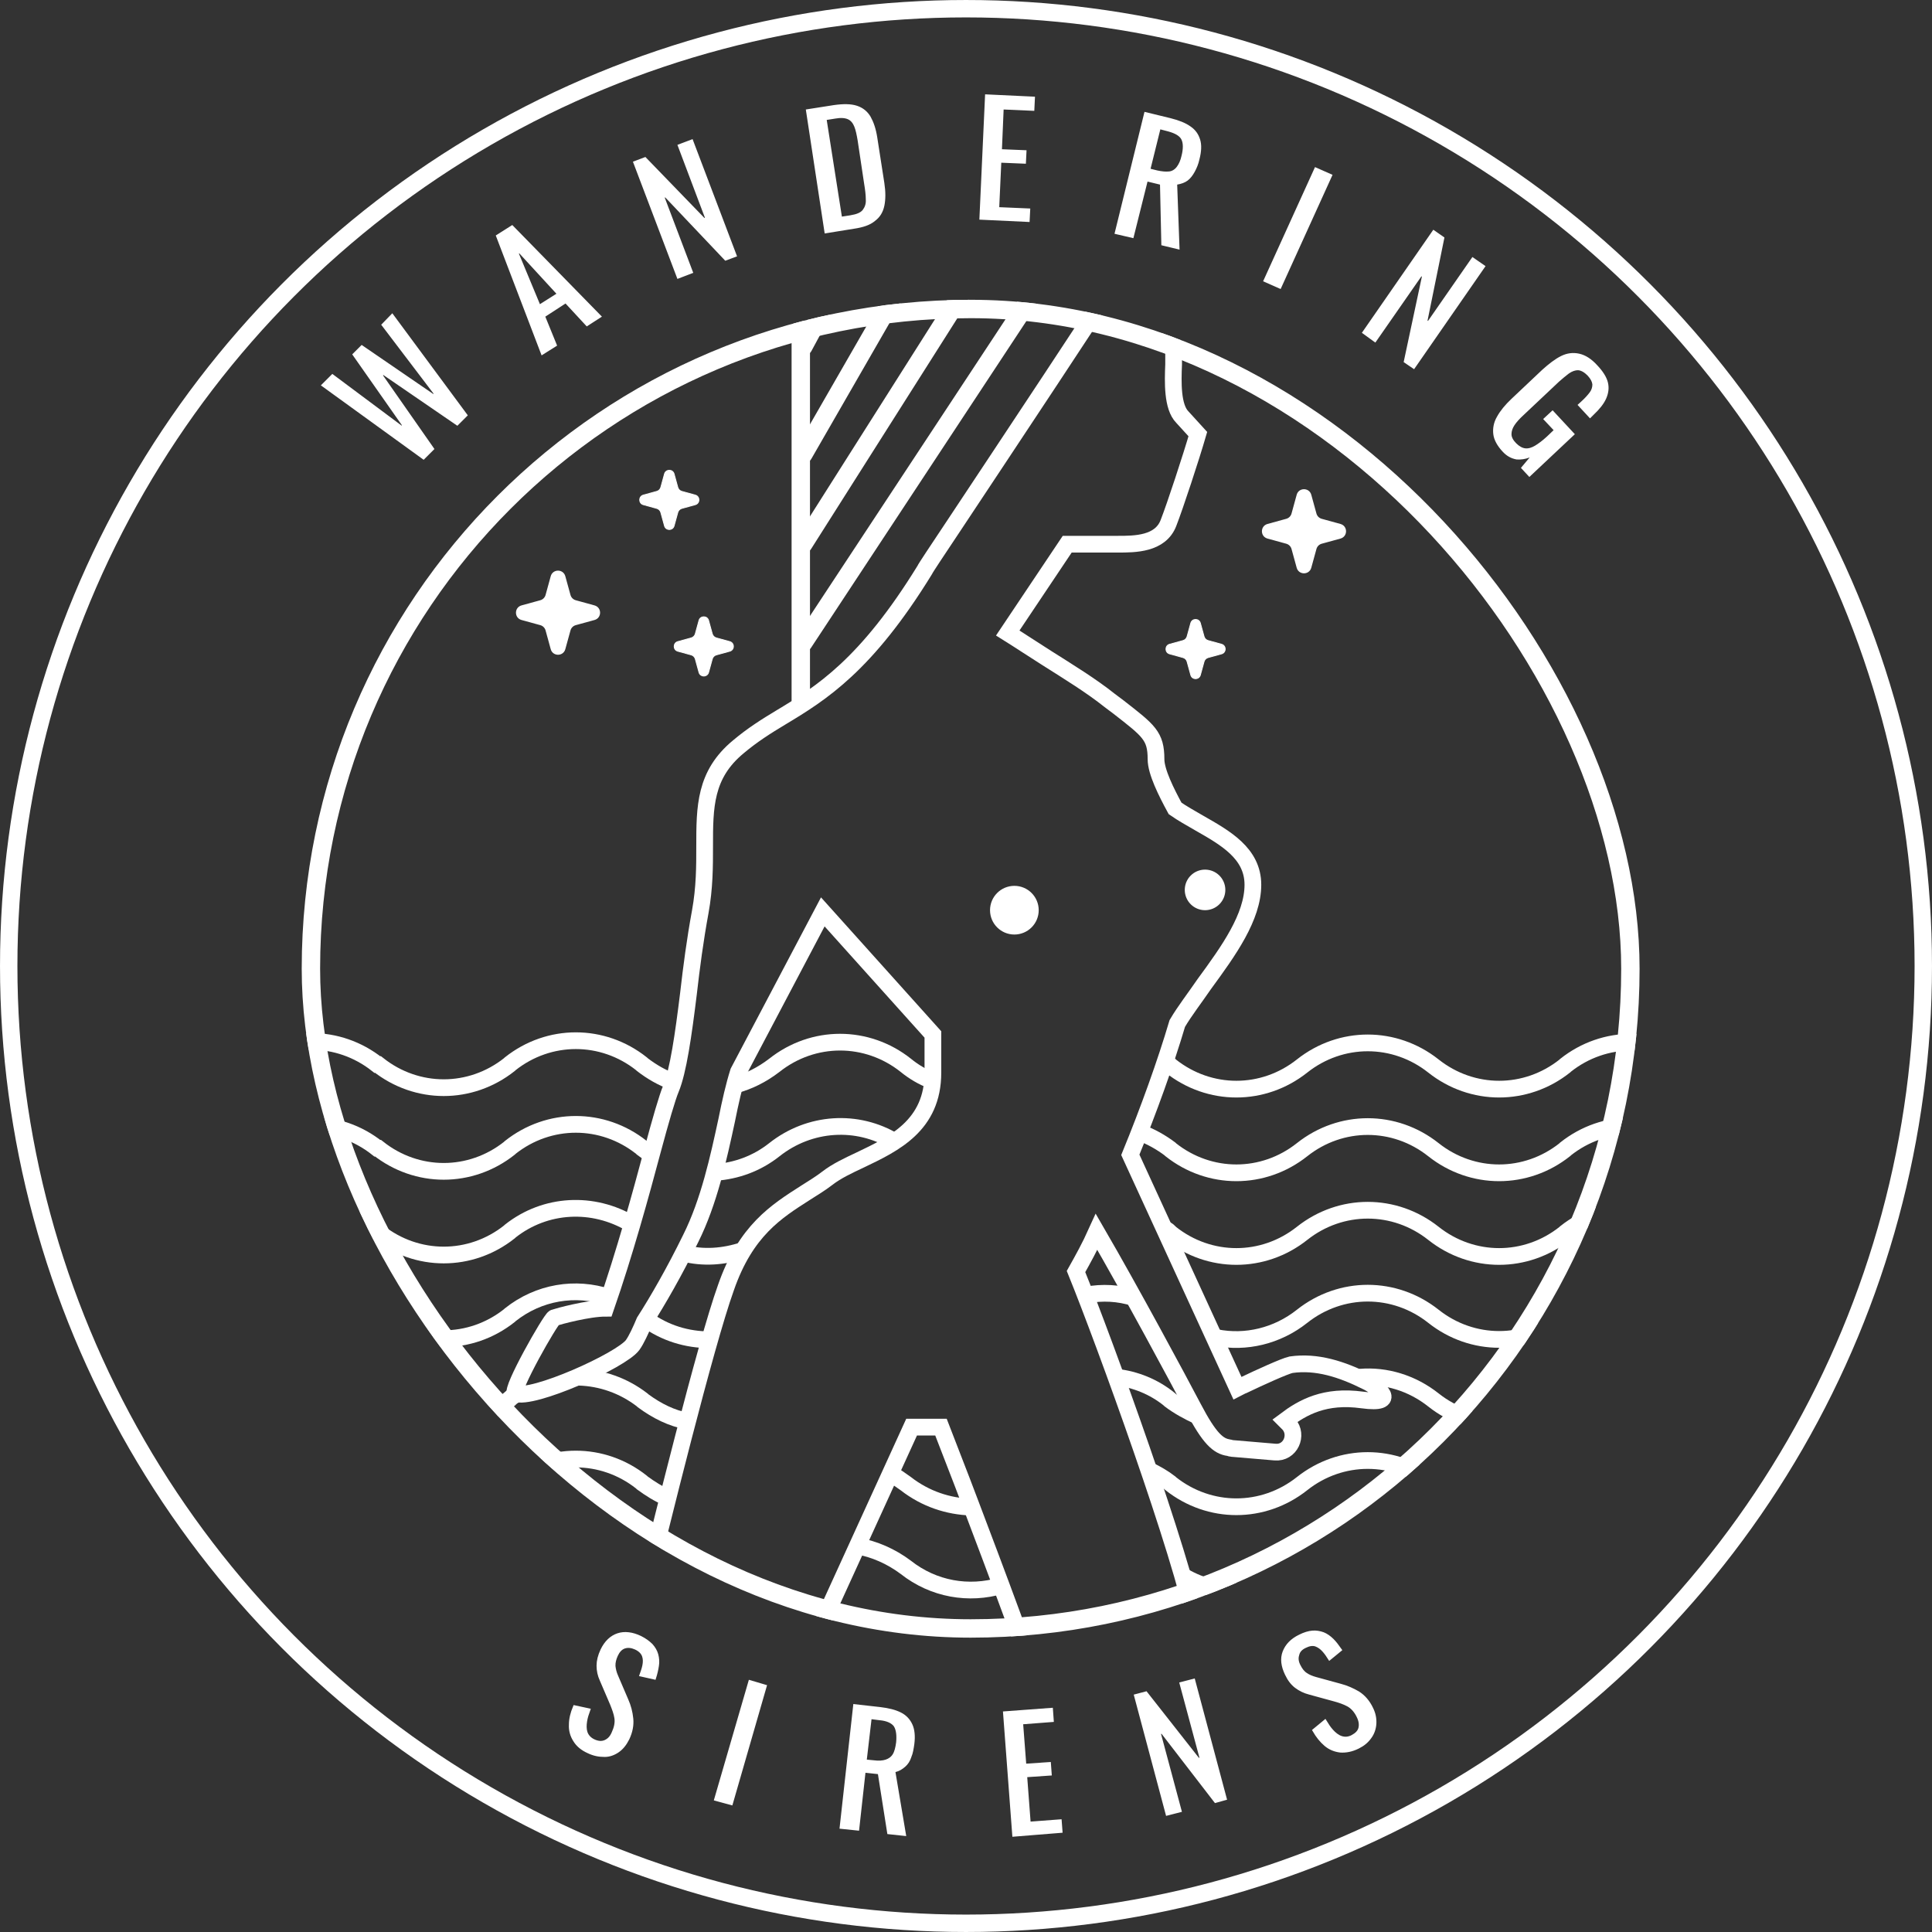 <svg width="84" height="84" viewBox="0 0 142 142" fill="none" xmlns="http://www.w3.org/2000/svg">
<rect x="0" y="0" width="142" height="142" fill="#333333" stroke="none"/>
<g clip-path="url(#clip0_92_6017)">
<path d="M59.05 47.232L76.873 20.191M59.05 39.977L71.592 20.191M59.05 33.382L66.641 20.191M59.05 25.467L61.36 21.18" stroke="white" stroke-width="1.352" stroke-linecap="round"/>
<path d="M58.857 24.192L58.857 51.703" stroke="white" stroke-width="1.352" stroke-linecap="round"/>
<g clip-path="url(#clip1_92_6017)">
<path d="M63.012 113.63C64.252 113.846 65.493 114.386 66.572 115.195C68.622 116.813 71.211 117.245 73.585 116.543" stroke="white" stroke-width="1.229" stroke-miterlimit="10"/>
<path d="M86.962 115.842C89.713 117.46 93.165 117.245 95.701 115.195C98.56 112.929 102.498 112.929 105.357 115.195C108.216 117.46 112.153 117.46 115.013 115.195L115.066 115.141C117.925 112.875 121.863 112.875 124.722 115.141C127.581 117.406 131.519 117.406 134.378 115.141L134.432 115.087C137.291 112.821 141.229 112.821 144.088 115.087H144.142C147.001 117.353 150.939 117.353 153.798 115.087L153.852 115.033C156.711 112.767 160.649 112.767 163.508 115.033C166.367 117.299 170.305 117.299 173.164 115.033L173.217 114.979C176.076 112.713 180.014 112.713 182.873 114.979L187.728 118.809" stroke="white" stroke-width="1.229" stroke-miterlimit="10"/>
<path d="M-25.456 119.025L-20.601 115.195C-17.742 112.929 -13.804 112.929 -10.945 115.195C-8.086 117.46 -4.148 117.46 -1.289 115.195C1.57 112.929 5.507 112.929 8.366 115.195C11.226 117.46 15.163 117.46 18.022 115.195L18.076 115.141C20.935 112.875 24.873 112.929 27.732 115.141H27.786C30.645 117.406 34.583 117.406 37.442 115.141L37.496 115.087C40.355 112.821 44.293 112.821 47.152 115.087L47.206 115.141C47.368 115.249 47.529 115.357 47.691 115.464" stroke="white" stroke-width="1.229" stroke-miterlimit="10"/>
<path d="M65.439 108.29C65.816 108.506 66.194 108.776 66.571 109.045C68.028 110.178 69.7 110.717 71.372 110.771" stroke="white" stroke-width="1.229" stroke-miterlimit="10"/>
<path d="M84.481 108.074C85.02 108.344 85.505 108.614 85.991 108.991L86.045 109.045C88.904 111.311 92.842 111.311 95.701 109.045C98.56 106.78 102.498 106.78 105.357 109.045C108.216 111.311 112.153 111.311 115.012 109.045L115.066 108.991C117.925 106.726 121.863 106.726 124.722 108.991C127.581 111.257 131.519 111.257 134.378 108.991L134.432 108.937C137.291 106.672 141.229 106.672 144.088 108.937H144.142C147.001 111.203 150.939 111.203 153.798 108.937L153.852 108.883C156.711 106.618 160.649 106.618 163.508 108.883C166.367 111.149 170.304 111.149 173.163 108.883L173.217 108.829C176.076 106.564 180.014 106.564 182.873 108.829L187.728 112.659" stroke="white" stroke-width="1.229" stroke-miterlimit="10"/>
<path d="M-25.456 112.875L-20.601 109.045C-17.742 106.78 -13.804 106.78 -10.945 109.045C-8.086 111.311 -4.148 111.311 -1.289 109.045C1.57 106.78 5.507 106.78 8.366 109.045C11.226 111.311 15.163 111.311 18.022 109.045L18.076 108.991C20.935 106.726 24.873 106.78 27.732 108.991H27.786C30.645 111.257 34.583 111.257 37.442 108.991L37.496 108.937C40.355 106.672 44.293 106.672 47.152 108.937L47.206 108.991C47.799 109.423 48.392 109.8 49.04 110.07" stroke="white" stroke-width="1.229" stroke-miterlimit="10"/>
<path d="M42.566 101.223C44.185 101.277 45.803 101.817 47.206 102.896L47.26 102.95C48.284 103.705 49.363 104.244 50.55 104.46" stroke="white" stroke-width="1.229" stroke-miterlimit="10"/>
<path d="M99.963 101.223C101.851 101.062 103.793 101.655 105.357 102.896C108.216 105.161 112.154 105.161 115.013 102.896L115.067 102.842C117.926 100.576 121.864 100.576 124.723 102.842C127.582 105.107 131.52 105.107 134.379 102.842L134.433 102.788C137.292 100.522 141.23 100.522 144.089 102.788H144.143C147.002 105.053 150.939 105.053 153.798 102.788L153.852 102.734C156.711 100.468 160.649 100.468 163.508 102.734C166.367 104.999 170.305 104.999 173.164 102.734L173.218 102.68C176.077 100.414 180.015 100.414 182.874 102.68L187.729 106.51" stroke="white" stroke-width="1.229" stroke-miterlimit="10"/>
<path d="M82.054 101.223C83.456 101.385 84.805 101.925 85.938 102.842L85.992 102.896C86.639 103.381 87.34 103.759 88.041 104.082" stroke="white" stroke-width="1.229" stroke-miterlimit="10"/>
<path d="M-25.456 106.726L-20.601 102.896C-17.742 100.63 -13.804 100.63 -10.945 102.896C-8.086 105.161 -4.148 105.161 -1.289 102.896C1.57 100.63 5.507 100.63 8.366 102.896C11.226 105.161 15.163 105.161 18.022 102.896L18.076 102.842C20.935 100.576 24.873 100.63 27.732 102.842H27.786C30.645 105.107 34.583 105.107 37.442 102.842L37.496 102.788C37.658 102.626 37.873 102.518 38.035 102.41" stroke="white" stroke-width="1.229" stroke-miterlimit="10"/>
<path d="M47.476 96.962C48.878 97.987 50.496 98.472 52.169 98.472" stroke="white" stroke-width="1.229" stroke-miterlimit="10"/>
<path d="M89.39 98.311C91.547 98.742 93.867 98.203 95.701 96.746C98.56 94.481 102.498 94.481 105.357 96.746C108.216 99.012 112.154 99.012 115.013 96.746L115.067 96.692C117.926 94.427 121.864 94.427 124.723 96.692C127.582 98.958 131.519 98.958 134.378 96.692L134.432 96.638C137.291 94.373 141.229 94.373 144.088 96.638H144.142C147.001 98.904 150.939 98.904 153.798 96.638L153.852 96.584C156.711 94.319 160.649 94.319 163.508 96.584C166.367 98.85 170.305 98.85 173.164 96.584L173.218 96.53C176.077 94.265 180.015 94.265 182.874 96.53L187.729 100.36" stroke="white" stroke-width="1.229" stroke-miterlimit="10"/>
<path d="M83.402 95.397C82.215 95.02 81.029 94.966 79.842 95.182" stroke="white" stroke-width="1.229" stroke-miterlimit="10"/>
<path d="M-25.456 100.576L-20.601 96.746C-17.742 94.481 -13.804 94.481 -10.945 96.746C-8.086 99.012 -4.148 99.012 -1.289 96.746C1.57 94.481 5.507 94.481 8.366 96.746C11.226 99.012 15.163 99.012 18.022 96.746L18.076 96.692C20.935 94.427 24.873 94.481 27.732 96.692H27.786C30.645 98.958 34.583 98.958 37.442 96.692L37.496 96.638C39.6 94.966 42.297 94.534 44.724 95.344" stroke="white" stroke-width="1.229" stroke-miterlimit="10"/>
<path d="M50.227 92.107C51.683 92.485 53.193 92.377 54.65 91.891" stroke="white" stroke-width="1.229" stroke-miterlimit="10"/>
<path d="M85.722 90.381C85.83 90.435 85.883 90.489 85.991 90.597L86.045 90.65C88.904 92.916 92.842 92.916 95.701 90.65C98.56 88.385 102.498 88.385 105.357 90.65C108.216 92.916 112.154 92.916 115.013 90.65L115.067 90.597C117.926 88.331 121.864 88.331 124.723 90.597C127.582 92.862 131.52 92.862 134.379 90.597L134.433 90.543C137.292 88.277 141.229 88.277 144.088 90.543H144.142C147.001 92.808 150.939 92.808 153.798 90.543L153.852 90.489C156.711 88.223 160.649 88.223 163.508 90.489C166.367 92.754 170.305 92.754 173.164 90.489L173.218 90.435C176.077 88.169 180.015 88.169 182.874 90.435L187.729 94.265" stroke="white" stroke-width="1.229" stroke-miterlimit="10"/>
<path d="M-25.456 94.427L-20.601 90.597C-17.742 88.331 -13.804 88.331 -10.945 90.597C-8.086 92.862 -4.148 92.862 -1.289 90.597C1.57 88.331 5.507 88.331 8.366 90.597C11.226 92.862 15.163 92.862 18.022 90.597L18.076 90.543C20.935 88.277 24.873 88.277 27.732 90.543H27.786C30.645 92.808 34.583 92.808 37.442 90.543L37.496 90.489C40.085 88.439 43.592 88.277 46.397 89.949" stroke="white" stroke-width="1.229" stroke-miterlimit="10"/>
<path d="M52.547 86.173C54.111 86.065 55.622 85.526 56.916 84.501C59.506 82.451 63.012 82.235 65.763 83.908" stroke="white" stroke-width="1.229" stroke-miterlimit="10"/>
<path d="M83.833 83.26C84.588 83.53 85.343 83.962 85.991 84.447L86.045 84.501C88.904 86.767 92.842 86.767 95.701 84.501C98.56 82.235 102.497 82.235 105.356 84.501C108.215 86.767 112.153 86.767 115.012 84.501L115.066 84.447C117.925 82.181 121.863 82.181 124.722 84.447C127.581 86.713 131.519 86.713 134.378 84.447L134.432 84.393C137.291 82.127 141.229 82.127 144.088 84.393H144.142C147.001 86.659 150.939 86.659 153.798 84.393L153.852 84.339C156.711 82.073 160.648 82.073 163.507 84.339C166.366 86.605 170.304 86.605 173.163 84.339L173.217 84.285C176.076 82.02 180.014 82.02 182.873 84.285L187.728 88.115" stroke="white" stroke-width="1.229" stroke-miterlimit="10"/>
<path d="M-25.456 88.277L-20.601 84.447C-17.742 82.181 -13.804 82.181 -10.945 84.447C-8.086 86.713 -4.148 86.713 -1.289 84.447C1.57 82.181 5.507 82.181 8.366 84.447C11.226 86.713 15.163 86.713 18.022 84.447L18.076 84.393C20.935 82.127 24.873 82.127 27.732 84.393H27.786C30.645 86.659 34.583 86.659 37.442 84.393L37.496 84.339C40.355 82.073 44.293 82.073 47.152 84.339L47.206 84.393C47.422 84.555 47.637 84.717 47.853 84.825" stroke="white" stroke-width="1.229" stroke-miterlimit="10"/>
<path d="M54.003 79.754C55.028 79.484 55.999 78.999 56.916 78.297C59.775 76.032 63.713 76.032 66.572 78.297C67.165 78.783 67.812 79.16 68.514 79.43" stroke="white" stroke-width="1.229" stroke-miterlimit="10"/>
<path d="M85.722 78.082C85.83 78.136 85.883 78.243 85.991 78.297L86.045 78.351C88.904 80.617 92.842 80.617 95.701 78.351C98.56 76.086 102.498 76.086 105.357 78.351C108.216 80.617 112.154 80.617 115.013 78.351L115.067 78.297C117.926 76.032 121.864 76.032 124.723 78.297C127.582 80.563 131.52 80.563 134.379 78.297L134.433 78.243C137.292 75.978 141.229 75.978 144.088 78.243H144.142C147.001 80.509 150.939 80.509 153.798 78.243L153.852 78.19C156.711 75.924 160.649 75.924 163.508 78.19C166.367 80.455 170.305 80.455 173.164 78.19L173.218 78.136C176.077 75.87 180.015 75.87 182.874 78.136L187.729 81.966" stroke="white" stroke-width="1.229" stroke-miterlimit="10"/>
<path d="M-25.456 82.127L-20.601 78.297C-17.742 76.032 -13.804 76.032 -10.945 78.297C-8.086 80.563 -4.148 80.563 -1.289 78.297C1.57 76.032 5.507 76.032 8.366 78.297C11.226 80.563 15.163 80.563 18.022 78.297L18.076 78.243C20.935 75.978 24.873 75.978 27.732 78.243H27.786C30.645 80.509 34.583 80.509 37.442 78.243L37.496 78.19C40.355 75.924 44.293 75.924 47.152 78.19L47.206 78.243C47.907 78.783 48.662 79.215 49.417 79.484" stroke="white" stroke-width="1.229" stroke-miterlimit="10"/>
<path d="M53.355 94.642C51.844 98.85 48.608 111.958 47.151 117.946L57.077 126.631L67.002 104.892H69.16L70.725 108.937C70.725 108.937 74.555 118.971 75.687 122.315C76.658 122.315 77.953 122.423 79.302 122.585C83.563 123.017 88.634 123.556 87.879 119.618C86.908 114.386 81.19 98.634 79.086 93.456C79.571 92.592 80.111 91.621 80.596 90.543C83.132 94.912 86.584 101.331 87.717 103.489C88.903 105.755 89.551 106.294 90.306 106.402C90.36 106.402 90.468 106.456 90.522 106.456L93.704 106.726C94.837 106.834 95.431 105.485 94.729 104.676L94.514 104.46C94.514 104.46 94.514 104.46 94.46 104.406C95.754 103.435 97.373 102.518 100.124 102.896C102.875 103.273 101.257 101.925 100.447 101.547C98.613 100.63 96.779 100.037 94.891 100.306C94.406 100.414 92.626 101.223 91.385 101.817C91.223 101.871 91.061 101.979 90.953 102.033L83.078 84.879C84.426 81.588 85.667 78.136 86.53 75.223C87.069 74.306 87.825 73.335 88.526 72.31C90.306 69.882 92.086 67.401 92.086 65.027C92.086 62.708 90.036 61.575 88.148 60.496C87.501 60.118 86.908 59.795 86.368 59.417C85.721 58.23 84.966 56.72 84.966 55.803C84.966 54.077 84.426 53.699 82.215 51.973C81.999 51.811 81.783 51.649 81.567 51.487C80.219 50.409 78.546 49.384 76.928 48.359C75.903 47.712 74.932 47.064 74.069 46.525L78.439 39.998H82.161C83.401 39.998 85.289 39.998 85.883 38.433C86.368 37.193 87.555 33.578 88.04 31.906L86.908 30.665C86.152 29.91 86.206 28.076 86.26 26.781C86.26 26.512 86.26 26.242 86.26 25.972C86.26 25.001 85.613 23.275 85.343 22.574L82.538 19.769C81.082 22.088 73.853 32.985 70.131 38.595C68.837 40.537 67.973 41.832 67.973 41.886C63.658 48.898 60.367 50.948 57.401 52.728C56.322 53.376 55.297 54.023 54.272 54.886C51.79 56.936 51.79 59.309 51.79 62.222C51.79 63.679 51.79 65.243 51.467 67.023C51.089 69.073 50.819 71.123 50.604 73.011C50.226 76.086 49.848 78.729 49.309 80.024C49.039 80.671 48.554 82.343 47.96 84.555C47.097 87.791 45.911 92.107 44.508 96.153C43.213 96.153 41.056 96.746 40.732 96.854C40.462 96.962 37.495 102.194 37.873 102.41C39.06 102.95 45.695 99.983 46.504 98.85C46.774 98.472 47.097 97.771 47.367 97.124C48.338 95.613 49.579 93.456 50.766 91.028C52.114 88.331 52.815 85.094 53.409 82.343C53.678 80.995 53.948 79.808 54.272 78.783L60.475 67.023L68.567 76.032V78.837C68.567 82.721 65.708 84.069 63.226 85.256C62.309 85.688 61.5 86.065 60.799 86.605C60.313 86.982 59.774 87.306 59.181 87.684C57.077 89.032 54.811 90.435 53.355 94.642Z" stroke="white" stroke-width="1.229" stroke-miterlimit="10"/>
<path d="M48.842 34.834C48.94 34.477 49.446 34.477 49.544 34.834L49.815 35.819C49.855 35.965 49.969 36.079 50.115 36.119L51.1 36.39C51.457 36.488 51.457 36.994 51.1 37.092L50.115 37.363C49.969 37.403 49.855 37.517 49.815 37.663L49.544 38.648C49.446 39.005 48.94 39.005 48.842 38.648L48.571 37.663C48.531 37.517 48.417 37.403 48.27 37.363L47.286 37.092C46.929 36.994 46.929 36.488 47.286 36.39L48.27 36.119C48.417 36.079 48.531 35.965 48.571 35.819L48.842 34.834Z" fill="white" stroke="white" stroke-width="0.066"/>
<path d="M51.377 45.603C51.475 45.246 51.981 45.246 52.079 45.603L52.35 46.588C52.39 46.734 52.504 46.848 52.65 46.889L53.635 47.159C53.992 47.258 53.992 47.763 53.635 47.861L52.65 48.132C52.504 48.172 52.39 48.286 52.35 48.433L52.079 49.418C51.981 49.774 51.475 49.774 51.377 49.418L51.106 48.433C51.066 48.286 50.952 48.172 50.806 48.132L49.821 47.861C49.464 47.763 49.464 47.258 49.821 47.159L50.806 46.889C50.952 46.848 51.066 46.734 51.106 46.588L51.377 45.603Z" fill="white" stroke="white" stroke-width="0.066"/>
<path d="M87.523 45.798C87.621 45.441 88.126 45.441 88.224 45.798L88.495 46.783C88.535 46.929 88.65 47.043 88.796 47.083L89.781 47.354C90.137 47.452 90.137 47.958 89.781 48.056L88.796 48.327C88.65 48.367 88.535 48.481 88.495 48.627L88.224 49.612C88.126 49.969 87.621 49.969 87.523 49.612L87.252 48.627C87.212 48.481 87.097 48.367 86.951 48.327L85.966 48.056C85.61 47.958 85.61 47.452 85.966 47.354L86.951 47.083C87.097 47.043 87.212 46.929 87.252 46.783L87.523 45.798Z" fill="white" stroke="white" stroke-width="0.066"/>
<path d="M40.523 42.362C40.66 41.863 41.368 41.863 41.505 42.362L41.885 43.741C41.941 43.946 42.101 44.106 42.306 44.162L43.684 44.541C44.184 44.679 44.184 45.387 43.684 45.524L42.306 45.903C42.101 45.959 41.941 46.119 41.885 46.324L41.505 47.703C41.368 48.202 40.66 48.202 40.523 47.703L40.144 46.324C40.087 46.119 39.928 45.959 39.723 45.903L38.344 45.524C37.845 45.387 37.845 44.679 38.344 44.541L39.723 44.162C39.928 44.106 40.087 43.946 40.144 43.741L40.523 42.362Z" fill="white" stroke="white" stroke-width="0.093"/>
<path d="M95.35 36.377C95.487 35.878 96.195 35.878 96.333 36.377L96.712 37.756C96.768 37.961 96.928 38.121 97.133 38.177L98.512 38.556C99.011 38.694 99.011 39.402 98.512 39.539L97.133 39.918C96.928 39.974 96.768 40.134 96.712 40.339L96.333 41.718C96.195 42.217 95.487 42.217 95.35 41.718L94.971 40.339C94.915 40.134 94.755 39.974 94.55 39.918L93.171 39.539C92.672 39.402 92.672 38.694 93.171 38.556L94.55 38.177C94.755 38.121 94.915 37.961 94.971 37.756L95.35 36.377Z" fill="white" stroke="white" stroke-width="0.093"/>
</g>
</g>
<rect x="22.852" y="22.71" width="96.98" height="96.98" rx="48.49" stroke="white" stroke-width="1.352"/>
<circle cx="1.491" cy="1.491" r="1.168" transform="matrix(-1 0 0 1 90.061 63.916)" fill="white" stroke="white" stroke-width="0.646"/>
<circle cx="1.789" cy="1.789" r="1.466" transform="matrix(-1 0 0 1 76.344 65.109)" fill="white" stroke="white" stroke-width="0.646"/>
<circle cx="71" cy="71" r="70.36" stroke="white" stroke-width="1.279"/>
<path d="M27.99 27.577L31.77 32.988L31.126 33.632L23.774 28.308L24.438 27.645L29.529 31.443L29.704 31.273L26.049 26.06L26.596 25.513L31.861 29.119L32.03 28.942L28.181 23.877L28.822 23.216L34.22 30.515L33.601 31.134L28.162 27.404L27.99 27.577Z" fill="white" stroke="white" stroke-width="0.248"/>
<path d="M41.657 22.223L41.586 22.147L41.498 22.204L40.012 23.169L39.926 23.225L39.965 23.32L40.793 25.353L39.869 25.935L36.59 17.357L37.634 16.697L44.046 23.251L43.146 23.831L41.657 22.223ZM39.569 22.404L39.625 22.54L39.749 22.462L40.963 21.694L41.089 21.615L40.988 21.506L38.189 18.461L37.984 18.592L39.569 22.404Z" fill="white" stroke="white" stroke-width="0.248"/>
<path d="M51.961 16.05L49.949 10.719L50.832 10.386L54.013 18.769L53.34 19.019L48.913 14.35L48.707 14.479L50.794 19.983L49.861 20.34L46.679 11.957L47.404 11.683L51.756 16.18L51.961 16.05Z" fill="white" stroke="white" stroke-width="0.248"/>
<path d="M64.355 10.121L64.355 10.121L64.875 13.463C64.875 13.463 64.875 13.463 64.875 13.464C64.973 14.097 64.972 14.651 64.877 15.102C64.783 15.547 64.575 15.89 64.231 16.142L64.231 16.142L64.224 16.148C63.904 16.422 63.412 16.591 62.75 16.689L62.75 16.689L62.749 16.689L60.717 17.016L59.368 8.151L61.301 7.848C61.988 7.75 62.534 7.754 62.952 7.893C63.369 8.031 63.667 8.284 63.875 8.63C64.089 9.011 64.258 9.491 64.355 10.121ZM61.755 15.94L61.774 16.061L61.896 16.043L62.54 15.944L62.54 15.944L62.541 15.943C62.991 15.868 63.332 15.739 63.512 15.499C63.675 15.282 63.785 15.007 63.759 14.653C63.759 14.322 63.708 13.919 63.634 13.475L63.163 10.332L63.163 10.332L63.163 10.33C63.089 9.884 63.013 9.525 62.908 9.264C62.802 9 62.636 8.769 62.373 8.652C62.119 8.54 61.794 8.518 61.361 8.594L60.743 8.693L60.621 8.712L60.64 8.834L61.755 15.94Z" fill="white" stroke="white" stroke-width="0.248"/>
<path d="M73.637 11.093L75.32 11.162L75.283 11.905L73.597 11.835L73.474 11.83L73.469 11.954L73.32 15.222L73.314 15.345L73.438 15.351L75.593 15.444L75.555 16.187L72.112 16.025L72.522 7.063L75.94 7.225L75.902 8.018L73.771 7.924L73.647 7.918L73.642 8.042L73.518 10.964L73.513 11.088L73.637 11.093Z" fill="white" stroke="white" stroke-width="0.248"/>
<path d="M87.416 9.386L87.416 9.386L87.419 9.388C87.766 9.619 87.972 9.917 88.088 10.288C88.202 10.653 88.183 11.122 88.037 11.68L88.037 11.68L88.036 11.686C87.964 12.018 87.846 12.304 87.701 12.568C87.558 12.831 87.395 13.038 87.216 13.172C87.038 13.305 86.787 13.399 86.502 13.446L86.394 13.464L86.398 13.573L86.566 18.188L85.48 17.927L85.383 13.566L85.381 13.47L85.288 13.448L84.372 13.225L84.252 13.196L84.222 13.316L83.212 17.357L82.065 17.09L84.21 8.37L86.021 8.811C86.022 8.811 86.022 8.811 86.022 8.812C86.609 8.958 87.087 9.151 87.416 9.386ZM84.445 12.375L84.415 12.495L84.535 12.525L85.031 12.649L85.031 12.649L85.035 12.65C85.388 12.725 85.675 12.753 85.94 12.726L85.941 12.726C86.204 12.697 86.431 12.551 86.596 12.331C86.757 12.116 86.887 11.827 86.965 11.467C87.091 10.963 87.098 10.534 86.957 10.224C86.808 9.898 86.436 9.687 85.886 9.537L85.886 9.537L85.885 9.537L85.315 9.388L85.194 9.357L85.163 9.478L84.445 12.375Z" fill="white" stroke="white" stroke-width="0.248"/>
<path d="M94.064 21.08L93.002 20.611L96.714 12.444L97.776 12.913L94.064 21.08Z" fill="white" stroke="white" stroke-width="0.248"/>
<path d="M104.428 20.157L101.057 25.005L100.267 24.432L105.378 17.058L106.027 17.51L104.78 23.644L105.003 23.74L108.251 19.063L109.014 19.591L103.903 26.964L103.306 26.559L104.65 20.254L104.428 20.157Z" fill="white" stroke="white" stroke-width="0.248"/>
<path d="M110.54 33.116L110.54 33.116L110.539 33.115C110.153 32.706 109.924 32.283 109.879 31.899C109.832 31.503 109.902 31.085 110.135 30.689L110.135 30.689L110.136 30.686C110.376 30.255 110.714 29.843 111.178 29.404C111.178 29.404 111.178 29.404 111.178 29.404L113.431 27.276C113.924 26.833 114.359 26.495 114.79 26.28C115.21 26.07 115.627 26.024 116.045 26.117C116.459 26.209 116.884 26.464 117.317 26.945L117.317 26.945L117.319 26.948C117.709 27.361 117.965 27.764 118.057 28.131C118.148 28.496 118.104 28.864 117.94 29.239C117.776 29.613 117.468 29.996 117.052 30.387L117.052 30.387L117.049 30.39L116.868 30.571L116.124 29.767L116.304 29.603C116.581 29.351 116.785 29.122 116.939 28.918C117.105 28.695 117.162 28.471 117.162 28.249V28.241L117.161 28.234C117.132 28.001 117.016 27.781 116.783 27.523L116.783 27.522L116.779 27.518C116.52 27.26 116.273 27.115 116.011 27.086L116.011 27.085H115.997C115.744 27.085 115.497 27.171 115.233 27.355L115.233 27.355L115.228 27.359C115.004 27.533 114.754 27.733 114.503 27.959L114.503 27.959L114.501 27.961L111.901 30.411C111.6 30.687 111.369 30.942 111.213 31.176C111.054 31.415 110.969 31.661 110.969 31.913C110.969 32.183 111.119 32.436 111.352 32.669C111.587 32.904 111.835 33.047 112.095 33.076C112.354 33.105 112.63 33.018 112.891 32.861C113.147 32.707 113.451 32.479 113.753 32.202L113.753 32.202L113.755 32.201L114.275 31.706L114.364 31.621L114.28 31.531L113.597 30.805L114.109 30.33L115.575 31.907L112.412 34.881L111.952 34.385L112.526 33.701L112.834 33.334L112.386 33.506C112.083 33.622 111.781 33.669 111.481 33.647C111.114 33.577 110.818 33.417 110.54 33.116Z" fill="white" stroke="white" stroke-width="0.248"/>
<path d="M43.254 128.748L43.254 128.748L43.252 128.747C42.776 128.533 42.45 128.251 42.243 127.905L42.243 127.905L42.241 127.902C42.031 127.576 41.915 127.181 41.938 126.763L41.938 126.763V126.756C41.938 126.359 42.042 125.915 42.234 125.463L43.258 125.683C43.157 125.958 43.074 126.222 43.03 126.488C42.979 126.795 42.976 127.09 43.059 127.34C43.146 127.598 43.345 127.821 43.646 127.958C43.938 128.091 44.224 128.126 44.49 128.008C44.745 127.895 44.939 127.697 45.074 127.376C45.252 126.992 45.335 126.62 45.281 126.267C45.229 125.929 45.099 125.594 44.952 125.225L44.952 125.225L44.95 125.222L44.207 123.489L44.207 123.489L44.206 123.485C44.04 123.131 43.97 122.778 43.97 122.424C43.97 122.075 44.063 121.697 44.255 121.288C44.541 120.693 44.939 120.325 45.42 120.164C45.901 120.004 46.462 120.069 47.061 120.356C47.395 120.523 47.655 120.713 47.867 120.924C48.054 121.135 48.191 121.366 48.259 121.615C48.329 121.872 48.352 122.151 48.306 122.428L48.306 122.43C48.262 122.714 48.199 122.998 48.097 123.318L47.131 123.101C47.213 122.873 47.292 122.64 47.336 122.423C47.388 122.163 47.391 121.914 47.306 121.687C47.217 121.45 47.014 121.256 46.721 121.123C46.428 120.99 46.147 120.957 45.887 121.044C45.618 121.133 45.424 121.366 45.293 121.654C45.164 121.94 45.109 122.18 45.109 122.424H45.108L45.11 122.437C45.135 122.669 45.187 122.929 45.318 123.216L46.06 124.948L46.06 124.948L46.061 124.95C46.254 125.383 46.374 125.84 46.422 126.323C46.469 126.792 46.376 127.289 46.137 127.791C45.945 128.174 45.71 128.477 45.41 128.684C45.105 128.895 44.782 129.009 44.44 129.009C44.011 129.009 43.658 128.938 43.254 128.748Z" fill="white" stroke="white" stroke-width="0.248"/>
<path d="M53.742 132.546L52.619 132.24L55.125 123.617L56.225 123.943L53.742 132.546Z" fill="white" stroke="white" stroke-width="0.248"/>
<path d="M66.865 129.11L66.864 129.11L66.861 129.118C66.769 129.396 66.632 129.6 66.452 129.757C66.262 129.923 66.056 130.059 65.785 130.126L65.674 130.154L65.693 130.267L66.458 134.81L65.328 134.689L64.649 130.376L64.634 130.282L64.54 130.272L63.624 130.173L63.501 130.16L63.487 130.283L63.03 134.418L61.84 134.295L62.828 125.383L64.685 125.592C64.686 125.592 64.686 125.592 64.686 125.592C65.298 125.665 65.777 125.786 66.156 125.975C66.526 126.16 66.779 126.436 66.941 126.784C67.101 127.126 67.152 127.595 67.079 128.175C67.029 128.523 66.981 128.83 66.865 129.11ZM63.586 129.316L63.572 129.442L63.698 129.454L64.215 129.503C64.575 129.554 64.891 129.53 65.136 129.448C65.382 129.366 65.58 129.226 65.722 129C65.86 128.778 65.937 128.458 65.987 128.084L65.987 128.084L65.988 128.08C66.038 127.549 65.99 127.149 65.824 126.845L65.825 126.845L65.817 126.833C65.614 126.543 65.225 126.362 64.664 126.311L64.072 126.237L63.948 126.221L63.933 126.345L63.586 129.316Z" fill="white" stroke="white" stroke-width="0.248"/>
<path d="M75.433 129.751L77.119 129.636L77.174 130.379L75.491 130.495L75.366 130.503L75.376 130.627L75.623 133.895L75.633 134.019L75.756 134.009L77.911 133.846L77.967 134.589L74.523 134.867L73.849 125.905L77.267 125.651L77.324 126.444L75.192 126.608L75.069 126.617L75.079 126.741L75.301 129.637L75.311 129.76L75.433 129.751Z" fill="white" stroke="white" stroke-width="0.248"/>
<path d="M88.302 129.249L86.824 123.75L87.723 123.515L90.038 132.19L89.345 132.383L85.408 127.275L85.19 127.382L86.718 133.079L85.794 133.315L83.48 124.641L84.222 124.446L88.085 129.358L88.302 129.249Z" fill="white" stroke="white" stroke-width="0.248"/>
<path d="M96.264 124.433L96.264 124.433L96.261 124.432C95.882 124.338 95.55 124.172 95.265 123.958C94.988 123.75 94.752 123.446 94.56 123.039L94.56 123.039L94.56 123.038C94.272 122.438 94.208 121.906 94.39 121.428C94.576 120.942 94.947 120.543 95.542 120.258L95.542 120.258L95.544 120.257C95.88 120.088 96.187 119.995 96.465 119.972C96.74 119.949 96.994 119.995 97.252 120.088C97.481 120.18 97.714 120.342 97.927 120.555C98.12 120.748 98.296 120.982 98.492 121.262L97.724 121.891C97.597 121.688 97.466 121.499 97.315 121.327C97.131 121.116 96.941 120.979 96.721 120.896C96.475 120.805 96.19 120.871 95.93 121C95.64 121.132 95.43 121.329 95.368 121.624C95.284 121.883 95.318 122.163 95.478 122.456C95.606 122.712 95.766 122.931 95.989 123.071C96.18 123.206 96.442 123.309 96.719 123.385L98.527 123.88L98.527 123.88L98.528 123.88C98.985 124 99.42 124.193 99.832 124.435C100.232 124.694 100.563 125.071 100.801 125.571L100.801 125.571L100.802 125.574C100.99 125.95 101.06 126.324 101.037 126.699C101.013 127.049 100.897 127.396 100.69 127.672L100.69 127.672L100.687 127.676C100.478 127.978 100.198 128.213 99.817 128.403C99.343 128.64 98.919 128.71 98.521 128.687C98.122 128.64 97.751 128.5 97.427 128.222C97.114 127.953 96.841 127.621 96.588 127.182L97.387 126.523C97.538 126.774 97.695 127.01 97.873 127.21C98.078 127.441 98.319 127.631 98.57 127.715C98.823 127.8 99.107 127.798 99.412 127.632C99.697 127.477 99.908 127.28 99.969 127.006C100.025 126.752 99.994 126.476 99.835 126.157C99.653 125.768 99.389 125.474 99.09 125.31C98.805 125.155 98.448 125.029 98.072 124.928C98.072 124.928 98.072 124.928 98.071 124.928L96.264 124.433Z" fill="white" stroke="white" stroke-width="0.248"/>
<defs>
<clipPath id="clip0_92_6017">
<rect x="22.176" y="22.034" width="98.332" height="98.332" rx="49.166" fill="white"/>
</clipPath>
<clipPath id="clip1_92_6017">
<rect width="214.048" height="108.858" fill="white" transform="translate(-25.834 18.798)"/>
</clipPath>
</defs>
</svg>
